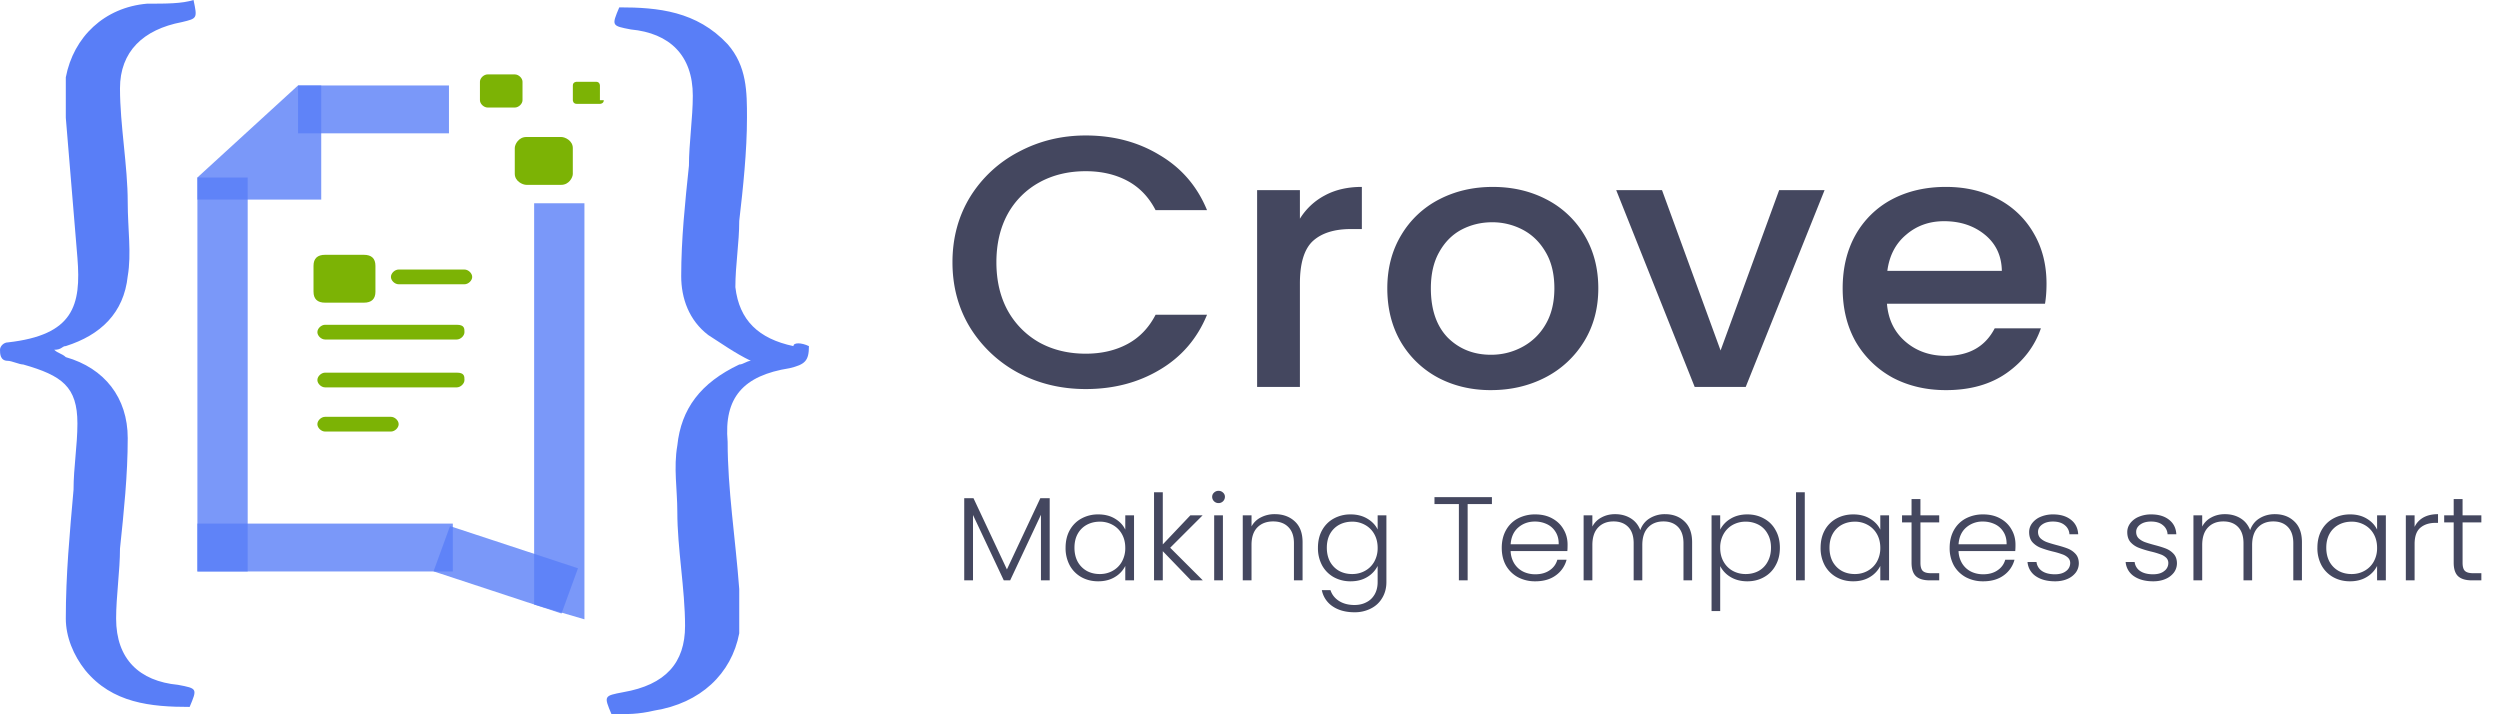 <svg xmlns="http://www.w3.org/2000/svg" width="168" height="48" fill="none" viewBox="0 0 168 48"><g clip-path="url(#clip0)"><path fill="#597EF7" fill-opacity=".8" d="m30.24 35.355-1.107 3.039 8.601 2.834 1.107-3.04-8.602-2.834zM16.646 11.928h-3.381v26.474h3.38V11.928zm13.525-6.186H20.027V8.96h10.144V5.742z"/><path fill="#597EF7" fill-opacity=".8" d="M20.027 5.742h1.56v7.67h-8.322v-1.484m17.166 23.257H13.265v3.217H30.43v-3.217zm8.843 6.433-3.38-.99V13.66h3.38v27.959z"/><path fill="#7CB305" d="M31.732 18.608c0 .247-.26.495-.52.495H26.79c-.26 0-.52-.248-.52-.495s.26-.495.52-.495h4.421c.26 0 .52.248.52.495zm-4.942 9.897c0 .247-.26.495-.52.495h-4.422c-.26 0-.52-.248-.52-.495 0-.248.26-.495.52-.495h4.422c.26 0 .52.247.52.495zm4.422-6.185c0 .247-.26.495-.52.495h-8.844c-.26 0-.52-.248-.52-.495s.26-.495.52-.495h8.844c.52 0 .52.248.52.495zm0 3.217c0 .247-.26.495-.52.495h-8.844c-.26 0-.52-.248-.52-.495 0-.248.26-.495.52-.495h8.844c.52 0 .52.247.52.495zm-5.982-5.94c0 .495-.26.743-.78.743h-2.602c-.52 0-.78-.248-.78-.743v-1.732c0-.494.26-.742.78-.742h2.601c.52 0 .78.247.78.742v1.732zm9.883-12.865c0 .247-.26.495-.52.495h-1.82c-.261 0-.521-.248-.521-.495V5.495c0-.248.26-.495.52-.495h1.82c.26 0 .521.247.521.495v1.237zm3.381 4.948c0 .248-.26.742-.78.742h-2.341c-.26 0-.78-.247-.78-.742V9.948c0-.247.26-.742.78-.742h2.34c.26 0 .78.247.78.742v1.732zm2.081-4.948c0 .248-.26.248-.26.248h-1.56c-.26 0-.26-.248-.26-.248v-.99c0-.247.26-.247.26-.247h1.3c.26 0 .26.248.26.248v.99h.26z"/><path fill="#597EF7" fill-rule="evenodd" d="M54.36 23.258c0 .99-.26 1.237-1.301 1.485-3.121.494-4.422 1.979-4.162 4.948 0 3.217.52 6.433.78 9.897v2.97c-.52 2.72-2.6 4.7-5.721 5.195-1.04.247-1.821.247-2.861.247-.52-1.237-.52-1.237.78-1.484 2.86-.495 4.161-1.98 4.161-4.454 0-2.474-.52-5.196-.52-7.67 0-1.484-.26-2.969 0-4.454.26-2.474 1.56-4.206 4.162-5.443.26 0 .52-.247.78-.247-1.04-.495-2.08-1.237-2.861-1.732-1.3-.99-1.82-2.474-1.82-3.959 0-2.474.26-4.948.52-7.423 0-1.484.26-3.216.26-4.7 0-2.722-1.561-4.207-4.162-4.454-1.3-.248-1.3-.248-.78-1.485 2.6 0 5.202.248 7.282 2.474 1.3 1.485 1.3 3.217 1.3 4.949 0 2.227-.26 4.7-.52 6.928 0 1.484-.26 2.969-.26 4.453.26 2.227 1.561 3.464 3.902 3.96 0-.248.52-.248 1.04 0zM13.005 0c.26 1.237.26 1.237-.78 1.485-2.602.494-4.162 1.979-4.162 4.453s.52 5.196.52 7.67c0 1.732.26 3.464 0 4.949-.26 2.474-1.82 3.959-4.161 4.7-.26 0-.26.248-.78.248.26.248.52.248.78.495 2.6.742 4.161 2.722 4.161 5.443 0 2.475-.26 4.949-.52 7.423 0 1.485-.26 3.217-.26 4.701 0 2.722 1.56 4.206 4.161 4.454 1.3.247 1.3.247.78 1.484-2.6 0-5.201-.247-7.022-2.474-.78-.99-1.3-2.227-1.3-3.464 0-2.969.26-5.69.52-8.66 0-1.484.26-2.969.26-4.453 0-2.475-1.04-3.217-3.641-3.96-.26 0-.78-.247-1.04-.247-.521 0-.521-.494-.521-.742 0-.247.26-.495.52-.495 4.422-.495 4.942-2.474 4.682-5.69-.26-3.217-.52-6.186-.78-9.402V5.196c.52-2.722 2.6-4.701 5.462-4.949 1.3 0 2.34 0 3.12-.247z" clip-rule="evenodd"/><path fill="#44475F" d="M64.006 17.625c0-1.633.396-3.097 1.186-4.393a8.376 8.376 0 0 1 3.255-3.023c1.379-.737 2.884-1.105 4.516-1.105 1.867 0 3.523.44 4.97 1.32 1.463.865 2.523 2.097 3.179 3.697h-3.457c-.454-.88-1.085-1.537-1.892-1.969-.807-.431-1.74-.647-2.8-.647-1.16 0-2.195.247-3.103.743a5.382 5.382 0 0 0-2.145 2.136c-.505.928-.757 2.008-.757 3.24 0 1.233.252 2.313.757 3.24a5.547 5.547 0 0 0 2.144 2.16c.909.496 1.943.744 3.104.744 1.06 0 1.993-.216 2.8-.648.807-.431 1.438-1.088 1.892-1.968h3.457c-.656 1.6-1.716 2.832-3.18 3.697-1.446.863-3.102 1.296-4.97 1.296-1.648 0-3.153-.36-4.515-1.08a8.556 8.556 0 0 1-3.255-3.049c-.79-1.295-1.186-2.76-1.186-4.391zm23.348-2.928a4.352 4.352 0 0 1 1.665-1.56c.707-.385 1.54-.577 2.498-.577v2.832h-.731c-1.127 0-1.985.273-2.574.817-.572.544-.858 1.488-.858 2.832V26h-2.876V12.775h2.876v1.92zm12.837 11.52c-1.312 0-2.498-.28-3.558-.84a6.39 6.39 0 0 1-2.497-2.4c-.606-1.04-.909-2.24-.909-3.6 0-1.345.311-2.537.934-3.576a6.305 6.305 0 0 1 2.548-2.4c1.076-.56 2.279-.84 3.608-.84 1.328 0 2.531.28 3.607.84a6.3 6.3 0 0 1 2.548 2.4c.623 1.04.934 2.231.934 3.575 0 1.345-.32 2.537-.959 3.576a6.562 6.562 0 0 1-2.623 2.424c-1.094.56-2.305.84-3.633.84zm0-2.377c.74 0 1.429-.168 2.068-.503a3.93 3.93 0 0 0 1.59-1.512c.403-.672.605-1.488.605-2.448s-.193-1.768-.58-2.424c-.387-.672-.9-1.176-1.539-1.512a4.38 4.38 0 0 0-2.069-.505c-.74 0-1.43.168-2.069.505-.622.335-1.118.84-1.488 1.511-.37.656-.555 1.464-.555 2.424 0 1.424.378 2.528 1.135 3.313.774.767 1.741 1.151 2.902 1.151zm15.432-.288 3.936-10.775h3.052L117.313 26h-3.431l-5.273-13.223h3.078l3.936 10.775zm21.903-4.488c0 .497-.034.945-.101 1.345h-10.621c.084 1.056.496 1.904 1.236 2.544.74.64 1.648.96 2.725.96 1.547 0 2.64-.616 3.279-1.849h3.104c-.421 1.216-1.186 2.216-2.296 3-1.093.768-2.456 1.152-4.087 1.152-1.329 0-2.523-.28-3.583-.84a6.433 6.433 0 0 1-2.472-2.4c-.589-1.04-.883-2.24-.883-3.6 0-1.36.286-2.552.857-3.576a6.054 6.054 0 0 1 2.448-2.4c1.059-.56 2.27-.84 3.633-.84 1.312 0 2.481.272 3.507.816a5.896 5.896 0 0 1 2.396 2.305c.572.976.858 2.104.858 3.383zm-3.002-.863c-.017-1.009-.395-1.817-1.135-2.425-.741-.607-1.657-.912-2.75-.912-.993 0-1.842.304-2.549.912-.706.593-1.126 1.4-1.261 2.425h7.695zM70.54 33.48V39h-.588v-4.408L67.883 39h-.429l-2.068-4.392V39h-.59v-5.52h.623l2.246 4.784 2.245-4.784h.63zm1.067 3.328c0-.448.093-.84.278-1.176.19-.34.45-.602.782-.784a2.3 2.3 0 0 1 1.135-.28c.437 0 .813.096 1.127.288.32.192.55.438.69.736v-.96h.588V39h-.588v-.968a1.804 1.804 0 0 1-.698.744c-.315.192-.69.288-1.127.288-.415 0-.79-.093-1.127-.28a2.02 2.02 0 0 1-.782-.792 2.446 2.446 0 0 1-.278-1.184zm4.011.008c0-.352-.075-.66-.227-.928a1.57 1.57 0 0 0-.622-.616 1.73 1.73 0 0 0-.858-.216c-.325 0-.616.07-.874.208a1.53 1.53 0 0 0-.614.608c-.146.262-.219.574-.219.936 0 .358.073.672.219.944.151.267.356.472.614.616.258.14.55.208.874.208.314 0 .6-.072.858-.216.263-.144.471-.349.622-.616a1.84 1.84 0 0 0 .227-.928zM80.032 39l-1.892-1.96V39h-.589v-5.92h.589v3.504l1.85-1.952h.824l-2.178 2.176L80.83 39h-.8zm1.854-5.192a.424.424 0 0 1-.429-.416c0-.117.042-.213.126-.288a.424.424 0 0 1 .303-.12c.118 0 .219.04.303.12a.369.369 0 0 1 .126.288.424.424 0 0 1-.429.416zm.294.824V39h-.588v-4.368h.588zm3.486-.08c.55 0 .998.163 1.346.488.347.32.521.787.521 1.4V39h-.58v-2.496c0-.474-.126-.837-.379-1.088-.246-.25-.585-.376-1.017-.376-.443 0-.796.134-1.06.4-.263.267-.395.66-.395 1.176V39h-.589v-4.368h.59v.744a1.44 1.44 0 0 1 .63-.608 1.98 1.98 0 0 1 .933-.216zm5.095.016c.432 0 .807.096 1.127.288.32.192.55.435.69.728v-.952h.588v4.48c0 .4-.092.755-.277 1.064-.18.31-.432.547-.757.712a2.348 2.348 0 0 1-1.11.256c-.589 0-1.08-.133-1.472-.4a1.695 1.695 0 0 1-.723-1.088h.58c.1.304.291.547.572.728.286.182.633.272 1.043.272.297 0 .563-.06.799-.184.235-.117.42-.293.555-.528.134-.234.201-.512.201-.832v-1.08a1.804 1.804 0 0 1-.698.744c-.314.192-.686.288-1.118.288a2.3 2.3 0 0 1-1.135-.28 2.02 2.02 0 0 1-.782-.792 2.446 2.446 0 0 1-.278-1.184c0-.448.093-.84.278-1.176.19-.34.45-.602.782-.784a2.3 2.3 0 0 1 1.135-.28zm1.817 2.248c0-.352-.076-.66-.228-.928a1.57 1.57 0 0 0-.622-.616 1.73 1.73 0 0 0-.858-.216c-.325 0-.616.07-.874.208a1.531 1.531 0 0 0-.614.608c-.146.262-.219.574-.219.936 0 .358.073.672.219.944.151.267.356.472.614.616.258.14.55.208.874.208.314 0 .6-.072.858-.216.264-.144.471-.349.622-.616a1.84 1.84 0 0 0 .228-.928zm7.679-3.408v.464h-1.631V39h-.589v-5.128h-1.64v-.464h3.86zm5.084 3.184c0 .192-.005.34-.017.44h-3.809a1.7 1.7 0 0 0 .252.848c.152.235.351.414.597.536.247.118.516.176.808.176.381 0 .7-.088.958-.264.264-.176.438-.413.522-.712h.622a1.856 1.856 0 0 1-.723 1.048c-.365.267-.824.4-1.379.4a2.44 2.44 0 0 1-1.161-.272 2.06 2.06 0 0 1-.807-.784c-.191-.34-.286-.738-.286-1.192 0-.453.095-.85.286-1.192.19-.34.457-.602.799-.784a2.456 2.456 0 0 1 1.169-.272c.437 0 .818.091 1.143.272.331.182.583.427.757.736.18.304.269.643.269 1.016zm-.597-.016c.006-.325-.064-.602-.21-.832a1.341 1.341 0 0 0-.58-.52 1.858 1.858 0 0 0-.808-.176c-.437 0-.81.134-1.118.4-.308.267-.479.643-.513 1.128h3.229zm7.141-2.024c.538 0 .975.163 1.312.488.341.32.513.787.513 1.4V39h-.58v-2.496c0-.474-.121-.837-.362-1.088-.242-.25-.57-.376-.984-.376-.432 0-.777.136-1.034.408-.259.272-.387.667-.387 1.184V39h-.581v-2.496c0-.474-.12-.837-.361-1.088-.242-.25-.572-.376-.992-.376-.433 0-.777.136-1.035.408-.258.272-.387.667-.387 1.184V39h-.588v-4.368h.588v.752c.145-.272.353-.477.623-.616.269-.144.568-.216.899-.216.398 0 .746.091 1.043.272.303.182.522.448.656.8a1.47 1.47 0 0 1 .631-.792 1.92 1.92 0 0 1 1.026-.28zm3.712 1.04a1.79 1.79 0 0 1 .689-.728c.32-.197.698-.296 1.136-.296.415 0 .788.094 1.118.28a1.9 1.9 0 0 1 .782.784c.192.336.286.728.286 1.176 0 .448-.094.843-.286 1.184a1.945 1.945 0 0 1-.782.792c-.33.187-.703.28-1.118.28-.431 0-.808-.096-1.127-.288a1.817 1.817 0 0 1-.698-.736v3.024h-.581v-6.432h.581v.96zm3.414 1.216c0-.362-.076-.674-.227-.936a1.471 1.471 0 0 0-.605-.608 1.816 1.816 0 0 0-.875-.208 1.78 1.78 0 0 0-.866.216c-.258.144-.463.35-.614.616a1.841 1.841 0 0 0-.227.928c0 .352.075.662.227.928.151.267.356.472.614.616.264.144.553.216.866.216.326 0 .617-.069.875-.208a1.52 1.52 0 0 0 .605-.616c.151-.272.227-.586.227-.944zm2.27-3.728V39h-.589v-5.92h.589zm1.063 3.728c0-.448.093-.84.278-1.176a1.96 1.96 0 0 1 .782-.784c.336-.186.715-.28 1.135-.28.438 0 .813.096 1.127.288.32.192.55.438.69.736v-.96h.589V39h-.589v-.968a1.809 1.809 0 0 1-.698.744c-.314.192-.69.288-1.127.288-.415 0-.791-.093-1.127-.28a2.015 2.015 0 0 1-.782-.792 2.446 2.446 0 0 1-.278-1.184zm4.012.008c0-.352-.076-.66-.227-.928a1.576 1.576 0 0 0-.622-.616 1.73 1.73 0 0 0-.858-.216c-.325 0-.617.07-.875.208a1.54 1.54 0 0 0-.614.608c-.146.262-.218.574-.218.936 0 .358.072.672.218.944.152.267.357.472.614.616.258.14.55.208.875.208.314 0 .6-.072.858-.216.263-.144.47-.349.622-.616a1.85 1.85 0 0 0 .227-.928zm2.697-1.712v2.712c0 .267.054.451.16.552.107.102.294.152.564.152h.538V39h-.631c-.414 0-.723-.09-.925-.272-.202-.186-.303-.49-.303-.912v-2.712h-.639v-.472h.639v-1.096h.597v1.096h1.262v.472h-1.262zm6.387 1.488a4.4 4.4 0 0 1-.016.44h-3.81a1.7 1.7 0 0 0 .252.848c.152.235.35.414.597.536.247.118.517.176.808.176.381 0 .701-.088.958-.264.264-.176.438-.413.522-.712h.622a1.856 1.856 0 0 1-.723 1.048c-.365.267-.824.4-1.379.4a2.44 2.44 0 0 1-1.161-.272 2.067 2.067 0 0 1-.807-.784 2.411 2.411 0 0 1-.286-1.192c0-.453.096-.85.286-1.192.19-.34.457-.602.799-.784a2.453 2.453 0 0 1 1.169-.272c.437 0 .819.091 1.143.272.332.182.584.427.757.736.18.304.269.643.269 1.016zm-.597-.016c.006-.325-.064-.602-.21-.832a1.335 1.335 0 0 0-.58-.52 1.857 1.857 0 0 0-.807-.176 1.65 1.65 0 0 0-1.119.4c-.308.267-.479.643-.513 1.128h3.229zm3.256 2.488c-.528 0-.959-.114-1.295-.344a1.27 1.27 0 0 1-.555-.952h.605a.836.836 0 0 0 .362.6c.219.15.51.224.875.224.319 0 .568-.072.748-.216a.656.656 0 0 0 .278-.536.486.486 0 0 0-.152-.368 1.035 1.035 0 0 0-.387-.224 5.177 5.177 0 0 0-.622-.184 6.56 6.56 0 0 1-.833-.256 1.469 1.469 0 0 1-.546-.376c-.146-.17-.219-.397-.219-.68a.97.97 0 0 1 .202-.592 1.37 1.37 0 0 1 .572-.432 2.11 2.11 0 0 1 .841-.16c.493 0 .891.12 1.194.36.303.235.465.56.488.976h-.589a.822.822 0 0 0-.319-.616c-.192-.16-.455-.24-.791-.24-.297 0-.538.067-.723.2-.185.134-.278.3-.278.496 0 .171.053.312.16.424.111.107.249.192.412.256.162.06.381.126.656.2.33.086.594.168.791.248.195.08.363.198.504.352.14.155.213.36.219.616 0 .235-.067.446-.202.632a1.385 1.385 0 0 1-.563.432c-.242.107-.52.16-.833.16zm6.594 0c-.526 0-.958-.114-1.295-.344a1.27 1.27 0 0 1-.555-.952h.606a.835.835 0 0 0 .361.6c.219.15.51.224.875.224.319 0 .569-.072.748-.216a.656.656 0 0 0 .278-.536.486.486 0 0 0-.152-.368 1.03 1.03 0 0 0-.386-.224 5.202 5.202 0 0 0-.623-.184 6.643 6.643 0 0 1-.832-.256 1.464 1.464 0 0 1-.547-.376c-.146-.17-.219-.397-.219-.68 0-.213.068-.41.202-.592a1.37 1.37 0 0 1 .572-.432 2.1 2.1 0 0 1 .841-.16c.493 0 .892.12 1.194.36.303.235.466.56.488.976h-.589a.816.816 0 0 0-.319-.616c-.19-.16-.454-.24-.791-.24-.297 0-.538.067-.723.2-.185.134-.277.3-.277.496 0 .171.053.312.159.424.113.107.249.192.412.256.163.06.382.126.656.2.331.086.594.168.791.248.196.08.365.198.504.352.14.155.214.36.219.616 0 .235-.067.446-.202.632a1.371 1.371 0 0 1-.563.432c-.241.107-.518.16-.833.16zm8.172-4.512c.539 0 .976.163 1.312.488.342.32.513.787.513 1.4V39h-.58v-2.496c0-.474-.121-.837-.362-1.088-.24-.25-.568-.376-.984-.376-.432 0-.776.136-1.034.408-.257.272-.387.667-.387 1.184V39h-.58v-2.496c0-.474-.121-.837-.362-1.088-.24-.25-.572-.376-.992-.376-.432 0-.777.136-1.034.408-.258.272-.387.667-.387 1.184V39h-.589v-4.368h.589v.752c.146-.272.353-.477.622-.616.269-.144.569-.216.9-.216.398 0 .745.091 1.043.272.302.182.521.448.656.8.123-.346.333-.61.63-.792.303-.186.645-.28 1.026-.28zm2.864 2.256c0-.448.092-.84.277-1.176.191-.34.451-.602.783-.784.336-.186.714-.28 1.135-.28.437 0 .812.096 1.127.288.319.192.548.438.689.736v-.96h.589V39h-.589v-.968a1.802 1.802 0 0 1-.698.744c-.314.192-.689.288-1.127.288-.415 0-.79-.093-1.126-.28a2.018 2.018 0 0 1-.783-.792 2.446 2.446 0 0 1-.277-1.184zm4.011.008c0-.352-.075-.66-.227-.928a1.57 1.57 0 0 0-.622-.616 1.736 1.736 0 0 0-.858-.216c-.326 0-.617.07-.874.208a1.522 1.522 0 0 0-.614.608c-.146.262-.219.574-.219.936 0 .358.073.672.219.944.151.267.355.472.614.616.257.14.548.208.874.208.313 0 .599-.072.858-.216a1.57 1.57 0 0 0 .622-.616 1.84 1.84 0 0 0 .227-.928zm2.521-1.408c.129-.272.326-.482.589-.632.269-.149.597-.224.984-.224v.584h-.16c-.426 0-.767.11-1.026.328-.258.22-.387.584-.387 1.096V39h-.589v-4.368h.589v.776zm3.224-.304v2.712c0 .267.053.451.16.552.106.102.294.152.563.152h.539V39h-.631c-.415 0-.723-.09-.925-.272-.202-.186-.303-.49-.303-.912v-2.712h-.639v-.472h.639v-1.096h.597v1.096h1.262v.472h-1.262z"/></g><defs><clipPath id="clip0"><path fill="#fff" d="M0 0h167.143v48H0z"/></clipPath></defs></svg>